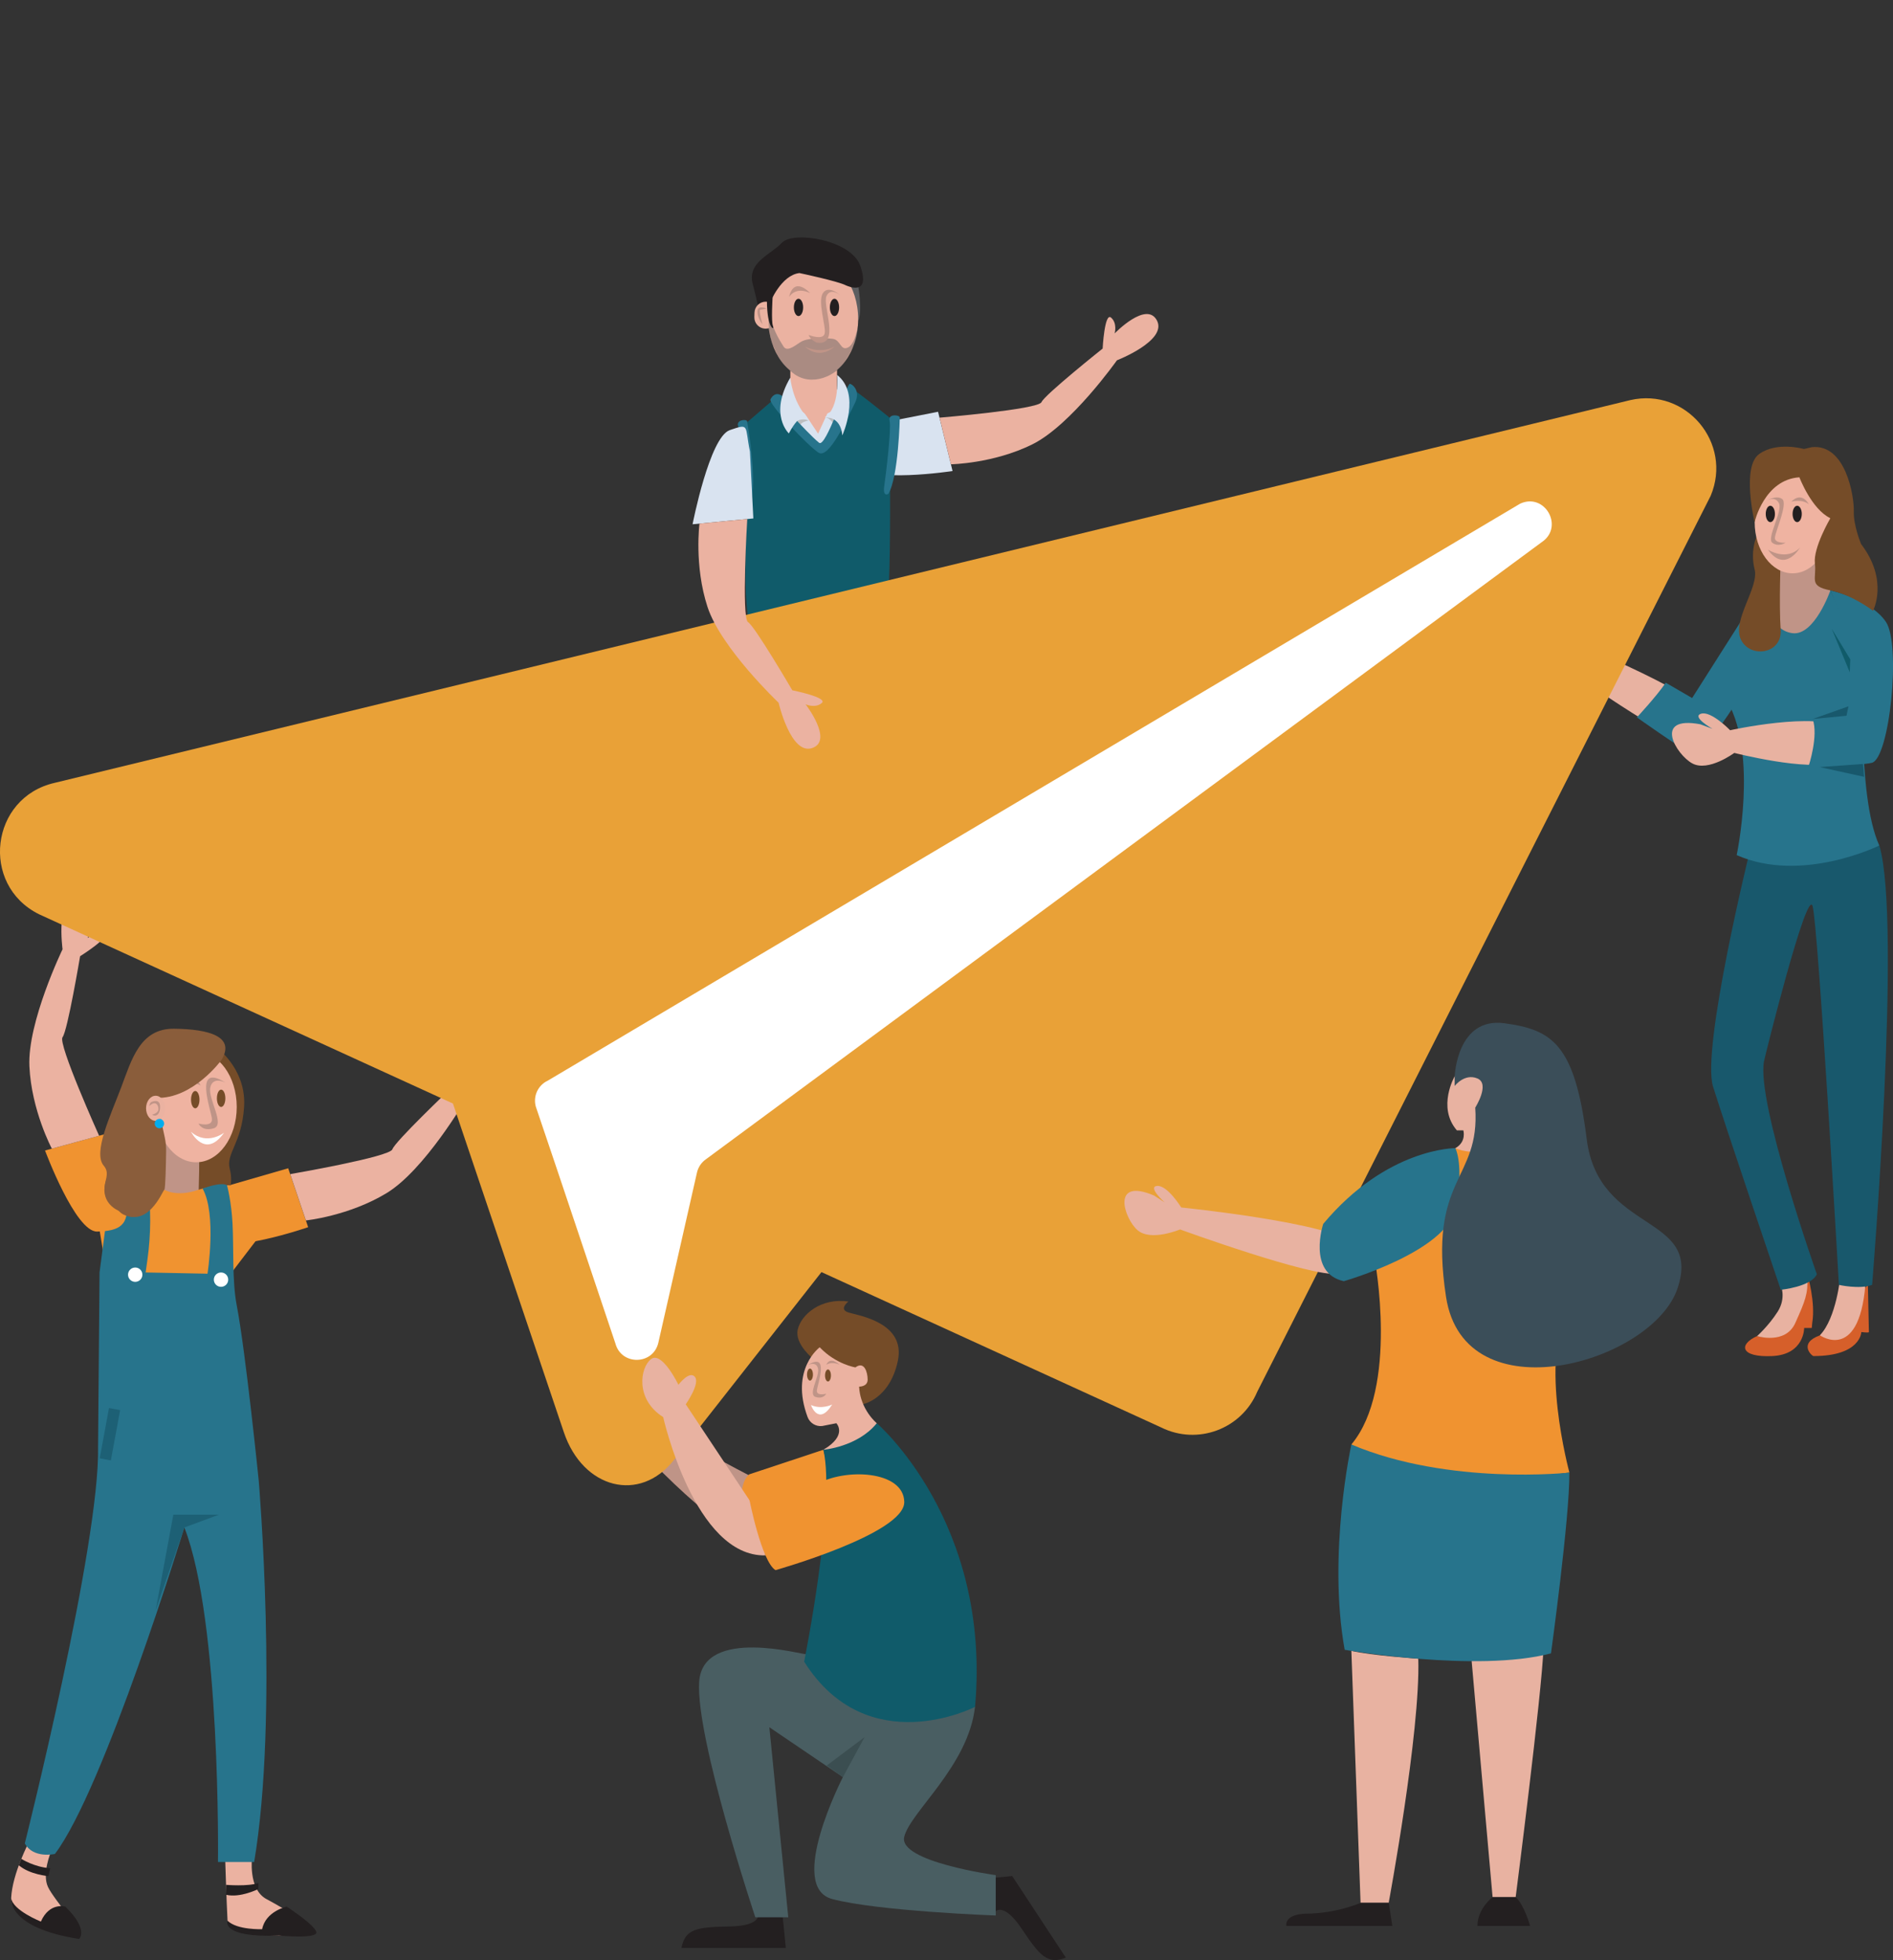 <svg xmlns="http://www.w3.org/2000/svg" width="454" height="470" viewBox="0 0 454 470" fill="none"><rect x="0" y="0" width="454" height="470" fill="#333333" stroke="none"/><g clip-path="url(#clip0_150_2)"><path d="M53.38 284.681L69.116 280.137L73.905 294.261C73.905 294.261 53.823 301.203 51.022 296.779C48.229 292.355 47.473 287.416 53.373 284.681H53.38Z" fill="#F09330"></path><path d="M69.599 281.537C69.599 281.537 93.52 277.419 94.108 275.585C94.696 273.751 107.864 261.235 107.864 261.235C107.864 261.235 107.55 252.266 109.248 253.513C110.946 254.76 110.455 257.285 110.455 257.285C110.455 257.285 117.522 248.566 120.493 253.256C123.463 257.945 111.59 263.785 111.59 263.785C111.59 263.785 101.819 280.556 92.748 286.074C83.677 291.584 73.366 292.645 73.366 292.645L69.599 281.529V281.537Z" fill="#EBB2A1"></path><path d="M209.216 101.833L224.976 98.736L228.453 112.95C228.453 112.95 208.169 116.03 205.819 111.461C203.469 106.901 203.219 103.997 209.216 101.833Z" fill="#D9E3F0"></path><path d="M225.322 100.152C225.322 100.152 249.05 98.173 249.782 96.428C250.515 94.682 264.448 83.582 264.448 83.582C264.448 83.582 264.906 74.798 266.468 76.157C268.029 77.517 267.329 79.946 267.329 79.946C267.329 79.946 274.976 72.031 277.479 76.865C279.982 81.7 267.876 86.397 267.876 86.397C267.876 86.397 256.89 101.954 247.561 106.563C238.232 111.172 228.058 111.333 228.058 111.333L225.33 100.152H225.322Z" fill="#EBB2A1"></path><path d="M180.57 354.251C180.57 354.251 155.393 341.414 149.831 335.349H137.098C137.098 335.349 139.883 340.247 146.756 340.247C146.756 340.247 169.35 365.987 177.841 367.451L180.57 354.251Z" fill="#BF9487"></path><path d="M38.232 286.548H47.843V272.898H38.232V286.548Z" fill="#C09487"></path><path d="M60.464 445.153C60.464 445.153 59.409 452.971 63.909 455.376C68.408 457.781 77.189 462.954 74.187 463.677C71.185 464.401 54.813 464.763 54.572 460.548C54.331 456.342 53.968 444.558 53.968 444.558L60.464 445.161V445.153Z" fill="#EBB2A1"></path><path d="M48.519 248.662C48.519 248.662 59.256 254.252 58.54 265.433C57.968 274.257 54.121 276.533 55.111 280.314C56.101 284.103 54.483 286.902 54.483 286.902L47.626 286.54L48.527 248.662H48.519Z" fill="#754C28"></path><path d="M12.242 444.01C12.242 444.01 9.989 449.239 11.518 452.489C13.055 455.738 20.903 464.208 18.561 464.345C16.21 464.482 2.407 460.967 2.68 455.103C2.954 449.239 7.011 441.573 7.011 441.573L12.242 444.01Z" fill="#EBB2A1"></path><path d="M47.054 278.697C52.424 278.697 56.777 272.758 56.777 265.433C56.777 258.107 52.424 252.169 47.054 252.169C41.684 252.169 37.331 258.107 37.331 265.433C37.331 272.758 41.684 278.697 47.054 278.697Z" fill="#EFB3A1"></path><path d="M48.117 260.293C48.117 260.293 46.265 258.982 43.513 260.293C43.513 260.293 46.668 257.14 48.117 260.293Z" fill="#C09487"></path><path d="M39.408 285.277C39.408 285.277 42.297 287.167 47.618 285.277C47.618 285.277 54.475 283.202 57.816 284.826C57.816 284.826 61.381 286.258 63.909 294.197L53.743 307.494L24.05 308.274L35.029 296.369L39.4 285.277H39.408Z" fill="#F09330"></path><path d="M26.143 283.781C26.143 283.781 24.525 283.37 21.265 286.829C22.239 288.253 22.939 289.838 23.253 291.543C24.219 296.771 25.145 302.056 25.539 307.373L39.359 296.948L39.407 285.494L26.143 283.781Z" fill="#F09330"></path><path d="M46.829 265.755C47.389 265.755 47.843 264.826 47.843 263.68C47.843 262.534 47.389 261.604 46.829 261.604C46.269 261.604 45.815 262.534 45.815 263.68C45.815 264.826 46.269 265.755 46.829 265.755Z" fill="#754C28"></path><path d="M53.034 265.434C53.594 265.434 54.048 264.505 54.048 263.358C54.048 262.212 53.594 261.283 53.034 261.283C52.474 261.283 52.02 262.212 52.02 263.358C52.02 264.505 52.474 265.434 53.034 265.434Z" fill="#754C28"></path><path d="M53.743 271.603C53.743 271.603 49.638 274.805 45.798 271.378C45.798 271.378 49.227 278.054 53.743 271.603Z" fill="white"></path><path d="M54.443 284.207C54.443 284.207 55.498 288.068 55.771 293.465C56.077 299.418 55.658 307.204 56.769 312.971C58.894 323.975 62.049 354.999 62.049 354.999C62.049 354.999 66.863 411.369 60.955 446.48H52.278C52.278 446.48 53.002 388.759 44.213 366.269C44.213 366.269 24.96 429.041 13.168 444.55C13.168 444.55 7.993 445.756 5.948 442.024C5.948 442.024 24.002 370.234 23.519 346.899L23.873 305.112L26.731 283.33L35.391 283.258L35.44 283.652C36.244 289.757 36.212 295.943 35.359 302.048L34.924 305.121L49.767 305.418C49.767 305.418 52.012 291.149 48.592 285.011C48.592 285.011 52.97 283.314 54.443 284.199V284.207Z" fill="#27748C"></path><path d="M32.429 307.373C33.38 307.373 34.151 306.603 34.151 305.652C34.151 304.701 33.38 303.931 32.429 303.931C31.478 303.931 30.706 304.701 30.706 305.652C30.706 306.603 31.478 307.373 32.429 307.373Z" fill="white"></path><path d="M30.232 287.521L25.201 271.94L10.802 275.874C10.802 275.874 18.086 295.468 23.318 295.315C28.55 295.154 31.262 293.94 30.232 287.521Z" fill="#F09330"></path><path d="M23.769 272.335C23.769 272.335 13.804 250.215 15.003 248.703C16.203 247.191 19.213 229.285 19.213 229.285C19.213 229.285 26.827 224.532 24.839 223.816C22.859 223.1 21.032 224.926 21.032 224.926C21.032 224.926 24.316 214.195 18.762 214.356C13.209 214.517 15.003 227.62 15.003 227.62C15.003 227.62 6.552 245.099 7.051 255.693C7.55 266.286 12.436 275.432 12.436 275.432L23.761 272.343L23.769 272.335Z" fill="#EBB2A1"></path><path d="M53.123 254.164C53.123 254.164 46.265 263.584 37.468 263.246L39.512 272.721C39.746 273.815 39.858 274.933 39.842 276.059C39.802 279.1 39.681 285.141 39.408 285.277C39.045 285.454 35.166 295.557 28.485 290.329C21.805 285.1 27.495 282.575 24.871 279.502C22.247 276.429 26.497 267.509 29.024 260.833C31.552 254.156 33.54 246.579 41.75 246.676C49.96 246.764 56.552 248.477 53.123 254.164Z" fill="#8A5D3B"></path><path d="M28.485 290.329C28.485 290.329 24.131 288.696 25.209 283.829C26.288 278.963 30.143 280.765 30.143 280.765L28.485 290.329Z" fill="#8A5D3B"></path><path d="M53.01 308.564C53.961 308.564 54.733 307.793 54.733 306.842C54.733 305.892 53.961 305.121 53.01 305.121C52.059 305.121 51.288 305.892 51.288 306.842C51.288 307.793 52.059 308.564 53.01 308.564Z" fill="white"></path><path d="M44.221 366.269L52.487 363.204H41.573L37.331 386.112L44.221 366.269Z" fill="#1D6075"></path><path d="M31.882 291.817C31.882 291.817 29.66 291.777 28.485 290.329L29.717 285.382L32.606 286.902L31.882 291.817Z" fill="#8A5D3B"></path><path d="M23.913 349.688L26.588 350.182L28.816 338.119L26.141 337.625L23.913 349.688Z" fill="#1D6075"></path><path d="M68.77 457.179C68.77 457.179 63.715 458.265 62.87 462.592C62.87 462.592 56.85 462.833 54.564 460.549C54.564 460.549 52.761 464.683 66.959 464.12C66.959 464.12 76.103 464.997 75.861 463.316C75.62 461.635 68.762 457.187 68.762 457.187L68.77 457.179Z" fill="#231F20"></path><path d="M54.209 451.958C54.209 451.958 59.53 452.409 61.969 451.508V452.948C61.969 452.948 57.654 455.152 54.209 454.339V451.958Z" fill="#231F20"></path><path d="M15.671 457.179C15.671 457.179 11.88 456.052 9.804 460.766C9.804 460.766 3.034 458.087 2.672 455.111C2.672 455.111 1.553 462.238 18.987 464.941C18.987 464.941 21.354 462.688 15.663 457.187L15.671 457.179Z" fill="#231F20"></path><path d="M5.111 445.724C5.111 445.724 8.178 447.711 12.057 447.976L11.607 449.866C11.607 449.866 7.155 449.529 4.507 447.26L5.103 445.716L5.111 445.724Z" fill="#231F20"></path><path d="M37.331 268.764C38.602 268.764 39.633 267.417 39.633 265.755C39.633 264.094 38.602 262.747 37.331 262.747C36.059 262.747 35.029 264.094 35.029 265.755C35.029 267.417 36.059 268.764 37.331 268.764Z" fill="#EBB2A1"></path><path d="M38.232 270.549C38.855 270.549 39.359 270.045 39.359 269.423C39.359 268.801 38.855 268.297 38.232 268.297C37.61 268.297 37.105 268.801 37.105 269.423C37.105 270.045 37.61 270.549 38.232 270.549Z" fill="#00ADEE"></path><path d="M36.462 264.179C36.462 264.179 38.241 263.39 38.386 265.136C38.53 266.881 37.621 267.991 36.462 267.283C36.462 267.283 37.935 266.97 37.991 266.012C38.047 265.055 37.428 264.09 36.325 264.798L35.818 265.192C35.818 265.192 35.882 264.331 36.47 264.179H36.462Z" fill="#C09487"></path><path d="M54.048 259.594C54.048 259.594 51.054 257.993 50.443 260.736C49.831 263.479 54.057 269.664 51.28 270.541C48.503 271.418 47.609 269.415 47.609 269.415C47.609 269.415 51.006 270.356 50.829 268.289C50.652 266.222 46.249 254.679 54.048 259.586V259.594Z" fill="#BF9487"></path><path d="M200.749 88.094H189.544V93.443H200.749V88.094Z" fill="#EBB2A1"></path><path d="M205.819 68.58C205.819 68.58 206.874 74.436 205.819 76.978C205.819 76.978 204.7 69.707 203.847 67.663C203.002 65.62 205.819 68.58 205.819 68.58Z" fill="#5C5D60"></path><path d="M195.042 90.877C200.99 90.877 205.811 84.446 205.811 76.511C205.811 68.577 200.99 62.145 195.042 62.145C189.094 62.145 184.272 68.577 184.272 76.511C184.272 84.446 189.094 90.877 195.042 90.877Z" fill="#EBB2A1"></path><path d="M184.683 72.57C184.683 72.57 187.323 65.974 191.733 65.476C191.733 65.476 201.102 67.454 202.897 68.436C205.344 69.473 208.379 69.602 206.31 63.706C204.129 57.488 190.212 55.309 187.524 58.204C184.844 61.1 179.121 62.87 180.537 68.154C181.946 73.439 182.163 75.57 182.163 75.57L184.683 72.562V72.57Z" fill="#231F20"></path><path d="M185.991 75.12C186.032 73.833 185.021 72.755 183.733 72.714C182.444 72.673 181.366 73.683 181.325 74.971L181.291 76.032C181.249 77.32 182.26 78.397 183.549 78.438C184.837 78.48 185.915 77.469 185.957 76.182L185.991 75.12Z" fill="#EBB2A1" stroke="#EBB2A1" stroke-width="0.75" stroke-miterlimit="10"></path><path d="M185.182 96.098L178.791 101.6C178.791 101.6 181.809 114.1 179.29 121.846C179.29 121.846 177.205 151.583 181.431 152.275C188.748 153.465 210.761 155.822 211.993 151.446C214.464 142.647 212.838 103.603 213.86 100.562C213.86 100.562 204.596 92.985 203.477 92.744L201.932 97.457L185.182 96.106V96.098Z" fill="#105B6A"></path><path opacity="0.44" d="M184.272 73.31C184.272 73.31 184.095 80.292 185.278 82.584C186.461 84.877 186.469 86.566 190.204 89.478C194.687 92.977 200.716 89.985 202.72 86.582C204.724 83.18 205.602 81.997 205.819 77.694C205.819 77.694 205.191 82.496 203.356 83.341C201.521 84.185 201.658 81.482 199.686 81.241C197.706 81 193.625 80.903 191.894 82.086C190.164 83.268 188.675 84.33 187.894 83.059C187.121 81.788 184.683 78.257 184.28 73.318L184.272 73.31Z" fill="#58595B"></path><path d="M207.099 257.639C207.099 257.639 208.427 261.468 208.427 262.739C208.427 264.01 210.874 271.161 213.989 271.667C217.104 272.174 229.556 273.686 226.207 268.579C222.859 263.479 214.874 262.457 217.112 256.36L207.099 257.639Z" fill="#231F20"></path><path d="M175.765 254.566C175.765 254.566 164.891 262.771 159.474 263.382C154.057 263.994 163.015 268.249 176.932 265.811C176.932 265.811 188.643 268.852 184.755 256.996L175.757 254.566H175.765Z" fill="#231F20"></path><path d="M185.294 71.275C185.294 71.275 184.924 77.09 185.383 78.209C185.842 79.327 183.934 78.836 183.934 72.079C183.934 65.323 185.294 71.267 185.294 71.267V71.275Z" fill="#231F20"></path><path d="M197.867 105.364L188.812 102.026V92.221L203.091 93.596L197.867 105.364Z" fill="#EBB2A1"></path><path d="M193.158 99.396L196.201 103.989L198.43 99.147C198.43 99.147 201.127 97.594 201.425 99.147C201.731 100.699 199.831 105.992 199.831 105.992L195.436 106.836L189.279 98.962C189.279 98.962 192.048 97.731 193.158 99.404V99.396Z" fill="#D9E3F0"></path><path d="M183.838 73.986C183.838 73.986 181.97 73.206 181.729 74.284C181.487 75.361 182.091 76.825 182.856 77.766C182.856 77.766 181.882 74.259 182.349 74.251C182.815 74.243 183.83 73.986 183.83 73.986H183.838Z" fill="#C09487"></path><path d="M190.84 101.133C190.84 101.133 192.04 100.111 193.939 100.827C193.939 100.827 192.128 101.165 192.015 101.865L190.848 101.133H190.84Z" fill="#BCBEC0"></path><path d="M197.979 100.08C197.979 100.08 199.919 100.064 200.781 100.796L200.298 102.203C200.298 102.203 199.275 100.273 197.979 100.088V100.08Z" fill="#BBBDBF"></path><path d="M191.299 101.077C191.299 101.077 194.841 104.889 196.45 106.176C198.06 107.463 203.067 91.835 203.847 92.028C204.62 92.221 206.415 93.878 205.047 96.629C203.348 100.047 198.865 110.158 196.322 108.549C193.778 106.941 184.224 96.846 184.788 95.752C185.351 94.658 186.349 94.006 187.605 94.972C188.86 95.937 191.299 101.077 191.299 101.077Z" fill="#27748C"></path><path d="M193.045 83.107C193.045 83.107 196.563 85.014 200.137 83.107C200.137 83.107 196.732 86.494 193.045 83.107Z" fill="#C09487"></path><path d="M189.544 90.523C189.544 90.523 189.947 96.194 193.657 100.184C193.657 100.184 192.072 98.471 189.19 103.924C189.19 103.924 184.329 99.428 189.544 90.531V90.523Z" fill="#D9E3F0"></path><path d="M200.756 89.896C200.756 89.896 201.513 97.835 197.794 100.055C197.794 100.055 201.594 99.629 202.012 104.399C202.012 104.399 206.592 94.449 200.756 89.896Z" fill="#D9E3F0"></path><path d="M179.177 101.029C179.177 101.029 182.332 118.564 179.282 121.838C179.282 121.838 178.614 121.186 178.445 118.29C178.276 115.395 177.849 104.005 177.085 102.332C176.32 100.659 179.065 100.393 179.177 101.037V101.029Z" fill="#27748C"></path><path d="M215.8 100.128C215.8 100.128 215.502 114.405 213.047 118.435C213.047 118.435 211.663 119.32 212.073 116.505C212.492 113.689 213.804 102.678 213.353 100.9C212.902 99.122 215.816 99.476 215.8 100.12V100.128Z" fill="#27748C"></path><path d="M180.111 152.267C180.111 152.267 177.101 162.82 177.374 167.936C177.648 173.051 173.591 254.864 173.591 254.864L186.961 260.406C186.961 260.406 190.22 200.698 193.223 180.572C193.85 176.373 194.317 173.84 194.535 173.84C195.79 173.84 197.239 172.464 197.239 172.464C197.239 172.464 204.958 259.786 205.835 260.575C205.835 260.575 216.637 256.312 218.77 259.062C220.903 261.813 212.613 169.713 213.715 167.944C214.818 166.174 215.703 161.091 215.703 161.091L210.689 152.781L180.119 152.275L180.111 152.267Z" fill="#465266"></path><path d="M194.535 173.832L200.499 171.516L193.183 172.674L192.418 186.823L194.535 173.832Z" fill="#58595B"></path><path d="M179.942 153.715L211.405 153.972L212.854 156.377L179.942 153.715Z" fill="#5C5D60"></path><path d="M210.97 151.438H180.57C180.005 151.438 179.547 151.896 179.547 152.46V152.959C179.547 153.523 180.005 153.98 180.57 153.98H210.97C211.535 153.98 211.993 153.523 211.993 152.959V152.46C211.993 151.896 211.535 151.438 210.97 151.438Z" fill="#27748C"></path><path d="M191.508 75.788C192.122 75.788 192.619 74.859 192.619 73.713C192.619 72.566 192.122 71.637 191.508 71.637C190.895 71.637 190.397 72.566 190.397 73.713C190.397 74.859 190.895 75.788 191.508 75.788Z" fill="#231F20"></path><path d="M200.137 75.788C200.75 75.788 201.247 74.859 201.247 73.713C201.247 72.566 200.75 71.637 200.137 71.637C199.523 71.637 199.026 72.566 199.026 73.713C199.026 74.859 199.523 75.788 200.137 75.788Z" fill="#231F20"></path><path d="M201.714 70.953C201.714 70.953 199.316 68.741 198.229 70.953C197.143 73.165 201.674 82.987 195.943 82.166C195.943 82.166 194.398 81.587 193.931 80.316C193.931 80.316 197.384 81.684 197.779 79.986C198.173 78.289 195.959 72.176 197.416 70.197C198.873 68.219 201.698 70.953 201.698 70.953H201.714Z" fill="#C09487"></path><path d="M189.238 71.227C189.238 71.227 190.735 68.572 194.293 70.286C194.293 70.286 190.47 66.007 189.238 71.227Z" fill="#C09487"></path><path d="M410.576 172.143C410.576 172.143 411.163 178.706 404.861 177.854C398.559 177.001 371.321 157.246 371.321 157.246C371.321 157.246 363.82 158.171 361.485 154.656C359.151 151.141 358.709 140.571 367.562 147.73L369.567 150.015C369.567 150.015 366.516 145.205 368.931 145.711C371.345 146.218 373.044 152.259 373.044 152.259C373.044 152.259 407.075 165.764 410.576 172.135V172.143Z" fill="#E8B2A1"></path><path d="M447.979 308.064C447.979 308.064 448.221 319.165 448.221 319.406C448.221 319.647 446.402 319.406 446.402 319.406C446.402 319.406 446.297 325.165 434.932 325.165C434.57 325.165 431.157 322.133 436.477 320.194L447.987 308.064H447.979Z" fill="#D65F2A"></path><path d="M433.524 305.756C433.524 305.756 435.455 312.328 434.634 317.162L434.514 318.433H432.695C432.695 318.433 432.759 324.803 425.048 325.165C417.337 325.527 416.919 322.374 421.41 320.371C421.41 320.371 427.213 321.948 429.805 317.644C432.397 313.341 433.532 305.756 433.532 305.756H433.524Z" fill="#D65F2A"></path><path d="M441.355 306.118C441.355 306.118 440.453 316.004 436.469 320.187C436.469 320.187 446.442 327.225 447.512 306.118H441.347H441.355Z" fill="#E8B2A1"></path><path d="M427.044 308.065C427.044 308.065 428.501 311.161 426.32 314.556C424.138 317.95 421.402 320.379 421.402 320.379C421.402 320.379 428.203 322.503 430.57 317.226C432.936 311.95 433.652 310.252 433.467 306.126L427.044 308.065Z" fill="#E8B2A1"></path><path d="M419.679 203.988C419.679 203.988 407.992 251.413 410.842 260.559C413.691 269.705 427.084 309.271 427.084 309.271C427.084 309.271 434.32 308.58 435.737 305.547C435.737 305.547 421.16 264.243 423.068 254.462C423.342 253.054 433.354 212.844 434.707 217.244C436.059 221.644 441.025 308.097 441.025 308.097C441.025 308.097 445.927 309.223 448.994 308.097C448.994 308.097 456.173 221.121 450.724 202.749L419.687 203.988H419.679Z" fill="#18586C"></path><path d="M446.949 180.549L435.737 179.133L435.093 169.609L446.78 169.143L446.949 180.549Z" fill="#18586C"></path><path d="M447.102 159.442C447.102 159.442 445.13 190.498 450.716 202.741C450.716 202.741 432.131 211.943 416.508 205.041C416.508 205.041 421.603 181.296 414.367 168.314C411.791 163.689 419.671 147.69 419.671 147.69L428.179 143.909L438.973 141.561L447.086 159.434L447.102 159.442Z" fill="#27748C"></path><path d="M422.505 143.387C422.505 143.387 425.748 147.634 421.909 157.624C418.07 167.606 407.936 181.844 405.232 180.46C402.519 179.077 392.579 172.014 392.579 172.014C392.579 172.014 397.231 167.035 399.501 163.705L405.827 167.381L418.408 147.586L422.505 143.387Z" fill="#27748C"></path><path d="M443.754 158.114L439.311 150.771L443.633 161.211L443.754 158.114Z" fill="#105B6A"></path><path d="M441.959 174.62C441.959 174.62 445.798 180.364 439.769 182.72C433.741 185.077 415.936 180.541 415.936 180.541C415.936 180.541 409.739 185.134 405.883 183.066C402.028 180.999 396.289 171.516 407.783 173.671L410.721 174.765C410.721 174.765 405.577 171.87 407.976 171.138C410.383 170.398 414.938 175.103 414.938 175.103C414.938 175.103 435.616 170.518 441.951 174.62H441.959Z" fill="#E8B2A1"></path><path d="M438.989 141.569C438.989 141.569 448.583 143.668 452.286 149.09C455.988 154.511 453.179 181.956 448.897 182.921C445.492 183.694 433.797 183.597 433.797 183.597C433.797 183.597 436.156 176.47 434.739 172.408L443.907 171.532L444.132 154.197L438.997 141.569H438.989Z" fill="#27748C"></path><path d="M438.989 141.569C438.989 141.569 435.181 152.484 429.917 151.832C424.653 151.173 424.001 144.601 424.001 144.601L426.746 133.975L437.049 133.541L438.989 141.577V141.569Z" fill="#C09487"></path><path d="M421.217 128.803C421.217 128.803 419.72 132.206 420.814 136.533C421.909 140.869 415.333 148.752 417.522 153.353C419.712 157.954 427.495 156.86 427.06 150.94C426.626 145.028 427.076 133.195 427.076 133.195L421.209 128.795L421.217 128.803Z" fill="#754C28"></path><path d="M429.918 137.475C434.941 137.475 439.013 131.983 439.013 125.208C439.013 118.433 434.941 112.941 429.918 112.941C424.894 112.941 420.822 118.433 420.822 125.208C420.822 131.983 424.894 137.475 429.918 137.475Z" fill="#EFB3A1"></path><path d="M431.559 114.469C431.559 114.469 434.457 122.103 438.981 124.258C438.981 124.258 434.811 131.337 435.27 135.117C435.721 138.898 433.692 140.507 438.981 141.568C444.277 142.63 449.203 146.459 449.203 146.459C449.203 146.459 453.042 139.228 446.353 130.46C446.353 130.46 444.486 126.036 444.599 122.601C444.711 119.175 442.731 106.353 434.513 107.23L432.646 107.664C432.646 107.664 426.175 105.798 421.901 108.871C417.627 111.936 420.806 125.192 420.806 125.192C420.806 125.192 423.108 115 431.551 114.453L431.559 114.469Z" fill="#754C28"></path><path d="M434.731 172.408L442.844 171.627L443.319 169.367L434.731 172.408Z" fill="#18586C"></path><path d="M436.413 183.935L446.812 183.187L447.07 186.275L436.413 183.935Z" fill="#18586C"></path><path d="M431.02 125.2C431.629 125.2 432.123 124.321 432.123 123.237C432.123 122.153 431.629 121.274 431.02 121.274C430.411 121.274 429.917 122.153 429.917 123.237C429.917 124.321 430.411 125.2 431.02 125.2Z" fill="#231F20"></path><path d="M424.581 125.2C425.19 125.2 425.684 124.321 425.684 123.237C425.684 122.153 425.19 121.274 424.581 121.274C423.972 121.274 423.479 122.153 423.479 123.237C423.479 124.321 423.972 125.2 424.581 125.2Z" fill="#231F20"></path><path d="M423.479 120.205C423.479 120.205 425.595 118.717 426.626 120.615C427.656 122.513 423.599 129.029 425.048 130.147C426.497 131.257 428.235 130.147 428.235 130.147C428.235 130.147 425.676 130.316 425.676 128.988C425.676 127.669 428.895 120.744 427.414 119.65C425.925 118.556 423.479 120.205 423.479 120.205Z" fill="#BF9487"></path><path d="M429.604 120.301C429.604 120.301 432.179 119.561 433.813 120.92C433.813 120.92 432.187 117.663 429.604 120.301Z" fill="#BF9487"></path><path d="M423.994 131.796C423.994 131.796 428.445 134.683 431.704 131.297C431.704 131.297 428.131 137.571 423.994 131.796Z" fill="#BF9487"></path><path d="M110.021 236.862L150.853 354.573L190.84 287.135L393.867 118.564L361.824 109.08L110.021 236.862Z" fill="white"></path><path d="M391.009 95.937L13.12 187.715C-2.334 191.222 -4.837 212.168 9.353 219.222L108.629 264.613L135.23 343.433C139.818 357.035 153.477 360.469 161.639 350.069L197.014 305.032L278.485 342.283C287.194 346.61 297.754 342.693 301.521 333.732L410.27 118.894C415.591 106.257 404.378 92.897 391.001 95.937H391.009Z" fill="#E9A137"></path><path d="M369.784 129.978L169.35 277.941C168.239 278.697 167.458 279.848 167.16 281.151L157.896 321.94C156.672 327.337 149.034 327.49 147.593 322.149L133.371 279.751L128.493 265.321C127.817 262.819 129.04 260.197 131.399 259.111L364.584 120.768C370.508 118.049 375.177 126.318 369.792 129.978H369.784Z" fill="white"></path><path d="M324.855 298.372C324.855 298.372 327.221 304.526 320.927 305.435C314.633 306.335 283.016 294.801 283.016 294.801C283.016 294.801 276.054 297.745 272.843 295.002C269.631 292.259 266.307 282.221 276.787 286.677L279.338 288.326C279.338 288.326 275.08 284.537 277.543 284.368C280.006 284.199 283.298 289.54 283.298 289.54C283.298 289.54 319.728 293.208 324.847 298.372H324.855Z" fill="#E8B2A1"></path><path d="M324.098 395.854L326.304 456.27H333.049C333.049 456.27 340.679 415.279 340.148 397.736C340.148 397.736 328.807 396.972 324.098 395.846V395.854Z" fill="#E8B2A1"></path><path d="M352.777 396.393L357.968 454.886H363.506C363.506 454.886 369.792 406.061 370.195 394.896C370.195 394.896 360.214 397.422 352.777 396.393Z" fill="#E8B2A1"></path><path d="M356.278 275.311H349.042L329.684 301.887C329.684 301.887 335.52 332.743 324.106 346.361C324.106 346.361 339.802 358.032 376.392 353.101C376.392 353.101 368.867 325.35 376.392 314.202L356.286 275.303L356.278 275.311Z" fill="#F09330"></path><path d="M349.042 275.311C349.042 275.311 332.662 275.182 317.353 293.465C317.353 293.465 313.457 305.265 322.287 307.212C322.287 307.212 346.844 300.198 349.042 289.837C351.239 279.477 349.042 275.319 349.042 275.319V275.311Z" fill="#27748C"></path><path d="M348.881 258.073C348.881 258.073 344.599 265.465 349.396 271.04H350.949C350.949 271.04 351.786 273.766 349.034 275.319C349.034 275.319 351.207 276.485 355.883 276.228C360.552 275.97 365.357 254.059 358.741 254.188C352.125 254.317 348.881 258.081 348.881 258.081V258.073Z" fill="#E8B2A1"></path><path d="M348.881 258.073C348.881 258.073 349.396 243.812 360.817 245.364C372.231 246.917 377.688 250.295 380.537 273.115C383.395 295.935 408.306 291.004 402.334 308.901C396.37 326.79 351.215 339.757 346.804 310.976C342.393 282.196 355.03 283.153 353.807 265.594C353.807 265.594 357.437 259.891 354.322 258.596C351.207 257.301 348.873 260.414 348.873 260.414V258.081L348.881 258.073Z" fill="#3B4E59"></path><path d="M324.098 346.369C324.098 346.369 318.343 372.6 322.497 395.596C322.497 395.596 354.153 401.131 371.973 396.457C371.973 396.457 376.473 363.872 376.384 353.11C376.384 353.11 347.497 356.263 324.098 346.369Z" fill="#27748C"></path><path d="M326.312 456.278C326.312 456.278 320.428 458.868 313.168 458.868C313.168 458.868 308.153 458.868 308.5 461.804H333.926L333.065 456.27H326.32L326.312 456.278Z" fill="#231F20"></path><path d="M357.968 454.894C357.968 454.894 354.338 457.661 354.338 461.811H366.967C366.967 461.811 365.582 456.8 363.506 454.894H357.968Z" fill="#231F20"></path><path d="M179.861 108.284L180.674 124.315L166.098 125.715C166.098 125.715 170.17 104.809 175.024 103.136C179.877 101.463 178.574 102.034 179.861 108.276V108.284Z" fill="#D9E3F0"></path><path d="M179.218 124.46C179.218 124.46 177.777 148.213 179.403 149.178C181.029 150.151 190.019 165.523 190.019 165.523C190.019 165.523 198.656 167.236 197.086 168.579C195.517 169.923 193.207 168.885 193.207 168.885C193.207 168.885 199.952 177.588 194.8 179.366C189.657 181.152 186.735 168.507 186.735 168.507C186.735 168.507 172.907 155.412 169.68 145.526C166.452 135.632 167.756 125.554 167.756 125.554L179.218 124.452V124.46Z" fill="#EBB2A1"></path><path d="M197.473 347.632L179.693 353.528C179.693 353.528 177.35 354.992 177.938 360.872L199.895 357.156L197.481 347.632H197.473Z" fill="#F09330"></path><path d="M181.882 458.867C181.882 458.867 182.759 461.795 175 461.94C167.241 462.085 164.319 462.447 163.434 467.096H188.466L187.733 459.744L181.882 458.867Z" fill="#231F20"></path><path d="M238.724 458.353C238.724 458.353 240.712 456.036 245.026 462.479C249.34 468.922 251.232 471.19 255.618 469.413L242.756 449.851L236.301 450.478L238.724 458.345V458.353Z" fill="#231F20"></path><path d="M193.214 396.617C193.142 396.995 168.561 389.828 167.683 403.285C166.806 416.742 181.149 459.744 181.149 459.744H189.053L184.514 414.169L202.149 426.129C202.149 426.129 188.61 452.44 199.589 455.36C210.568 458.288 238.812 459.31 238.812 459.31V449.633C238.812 449.633 215.397 446.44 216.862 440.447C218.327 434.455 232.228 423.483 233.837 409.294L193.206 396.625L193.214 396.617Z" fill="#495E62"></path><path d="M180.868 361.418L164.464 336.732C164.464 336.732 167.973 331.761 166.661 330.153C165.341 328.544 162.709 332.051 162.709 332.051C162.709 332.051 158.757 323.862 156.125 325.905C153.493 327.957 152.318 335.558 159.055 339.805C159.055 339.805 166.549 373.355 183.588 372.961L180.876 361.418H180.868Z" fill="#E8B2A1"></path><path d="M210.278 341.269C210.278 341.269 237.798 364.82 233.846 409.286C233.846 409.286 208.089 422.55 192.86 398.443C192.86 398.443 200.475 360.686 197.472 347.639L210.278 341.277V341.269Z" fill="#105B6A"></path><path d="M195.114 326.042C195.187 325.865 190.518 322.39 191.323 318.811C192.128 315.231 196.885 311.121 203.469 312.094C203.469 312.094 201.054 313.96 203.469 314.709C205.884 315.457 217.297 317.098 215.325 326.348C213.353 335.598 206.834 336.74 206.834 336.74L204.644 327.989L195.114 326.042Z" fill="#754C28"></path><path d="M196.595 323.059C196.595 323.059 189.407 328.295 193.689 339.797C194.221 341.229 195.678 342.114 197.191 341.937L200.579 341.269C200.579 341.269 203.397 344.125 197.472 347.632C197.472 347.632 205.666 346.972 210.278 341.269C210.278 341.269 206.326 338.052 206.037 332.494C206.037 332.494 208.089 332.566 208.089 330.813C208.089 329.059 207.284 326.276 205.159 327.885C205.159 327.885 200.475 327.153 196.595 323.059Z" fill="#EBB2A1"></path><path d="M179.692 359.408C179.692 359.408 182.622 374.425 185.987 376.501C185.987 376.501 217.015 367.749 216.87 360.14C216.726 352.53 202.382 351.951 195.645 356.045C188.916 360.14 179.692 359.408 179.692 359.408Z" fill="#F09330"></path><path d="M202.157 426.13L207.357 416.534L198.277 423.347L202.157 426.13Z" fill="#3B4E51"></path><path d="M198.157 327.257C198.157 327.257 199.445 326.348 201.352 327.257C201.352 327.257 199.155 325.061 198.157 327.257Z" fill="#C09487"></path><path d="M198.575 331.262C198.966 331.262 199.283 330.618 199.283 329.823C199.283 329.027 198.966 328.383 198.575 328.383C198.184 328.383 197.867 329.027 197.867 329.823C197.867 330.618 198.184 331.262 198.575 331.262Z" fill="#754C28"></path><path d="M194.261 331.046C194.652 331.046 194.969 330.401 194.969 329.606C194.969 328.811 194.652 328.166 194.261 328.166C193.87 328.166 193.553 328.811 193.553 329.606C193.553 330.401 193.87 331.046 194.261 331.046Z" fill="#754C28"></path><path d="M193.681 327.362C193.681 327.362 195.758 326.252 196.185 328.158C196.611 330.065 193.673 334.36 195.597 334.971C197.521 335.582 198.149 334.191 198.149 334.191C198.149 334.191 195.79 334.842 195.911 333.411C196.032 331.979 199.098 323.951 193.673 327.362H193.681Z" fill="#BF9487"></path><path d="M199.581 336.78C199.581 336.78 197.062 338.067 194.502 336.909C194.502 336.909 196.257 342.089 199.581 336.78Z" fill="white"></path></g><defs><clipPath id="clip0_150_2"><rect width="454" height="470" fill="white"></rect></clipPath></defs></svg>